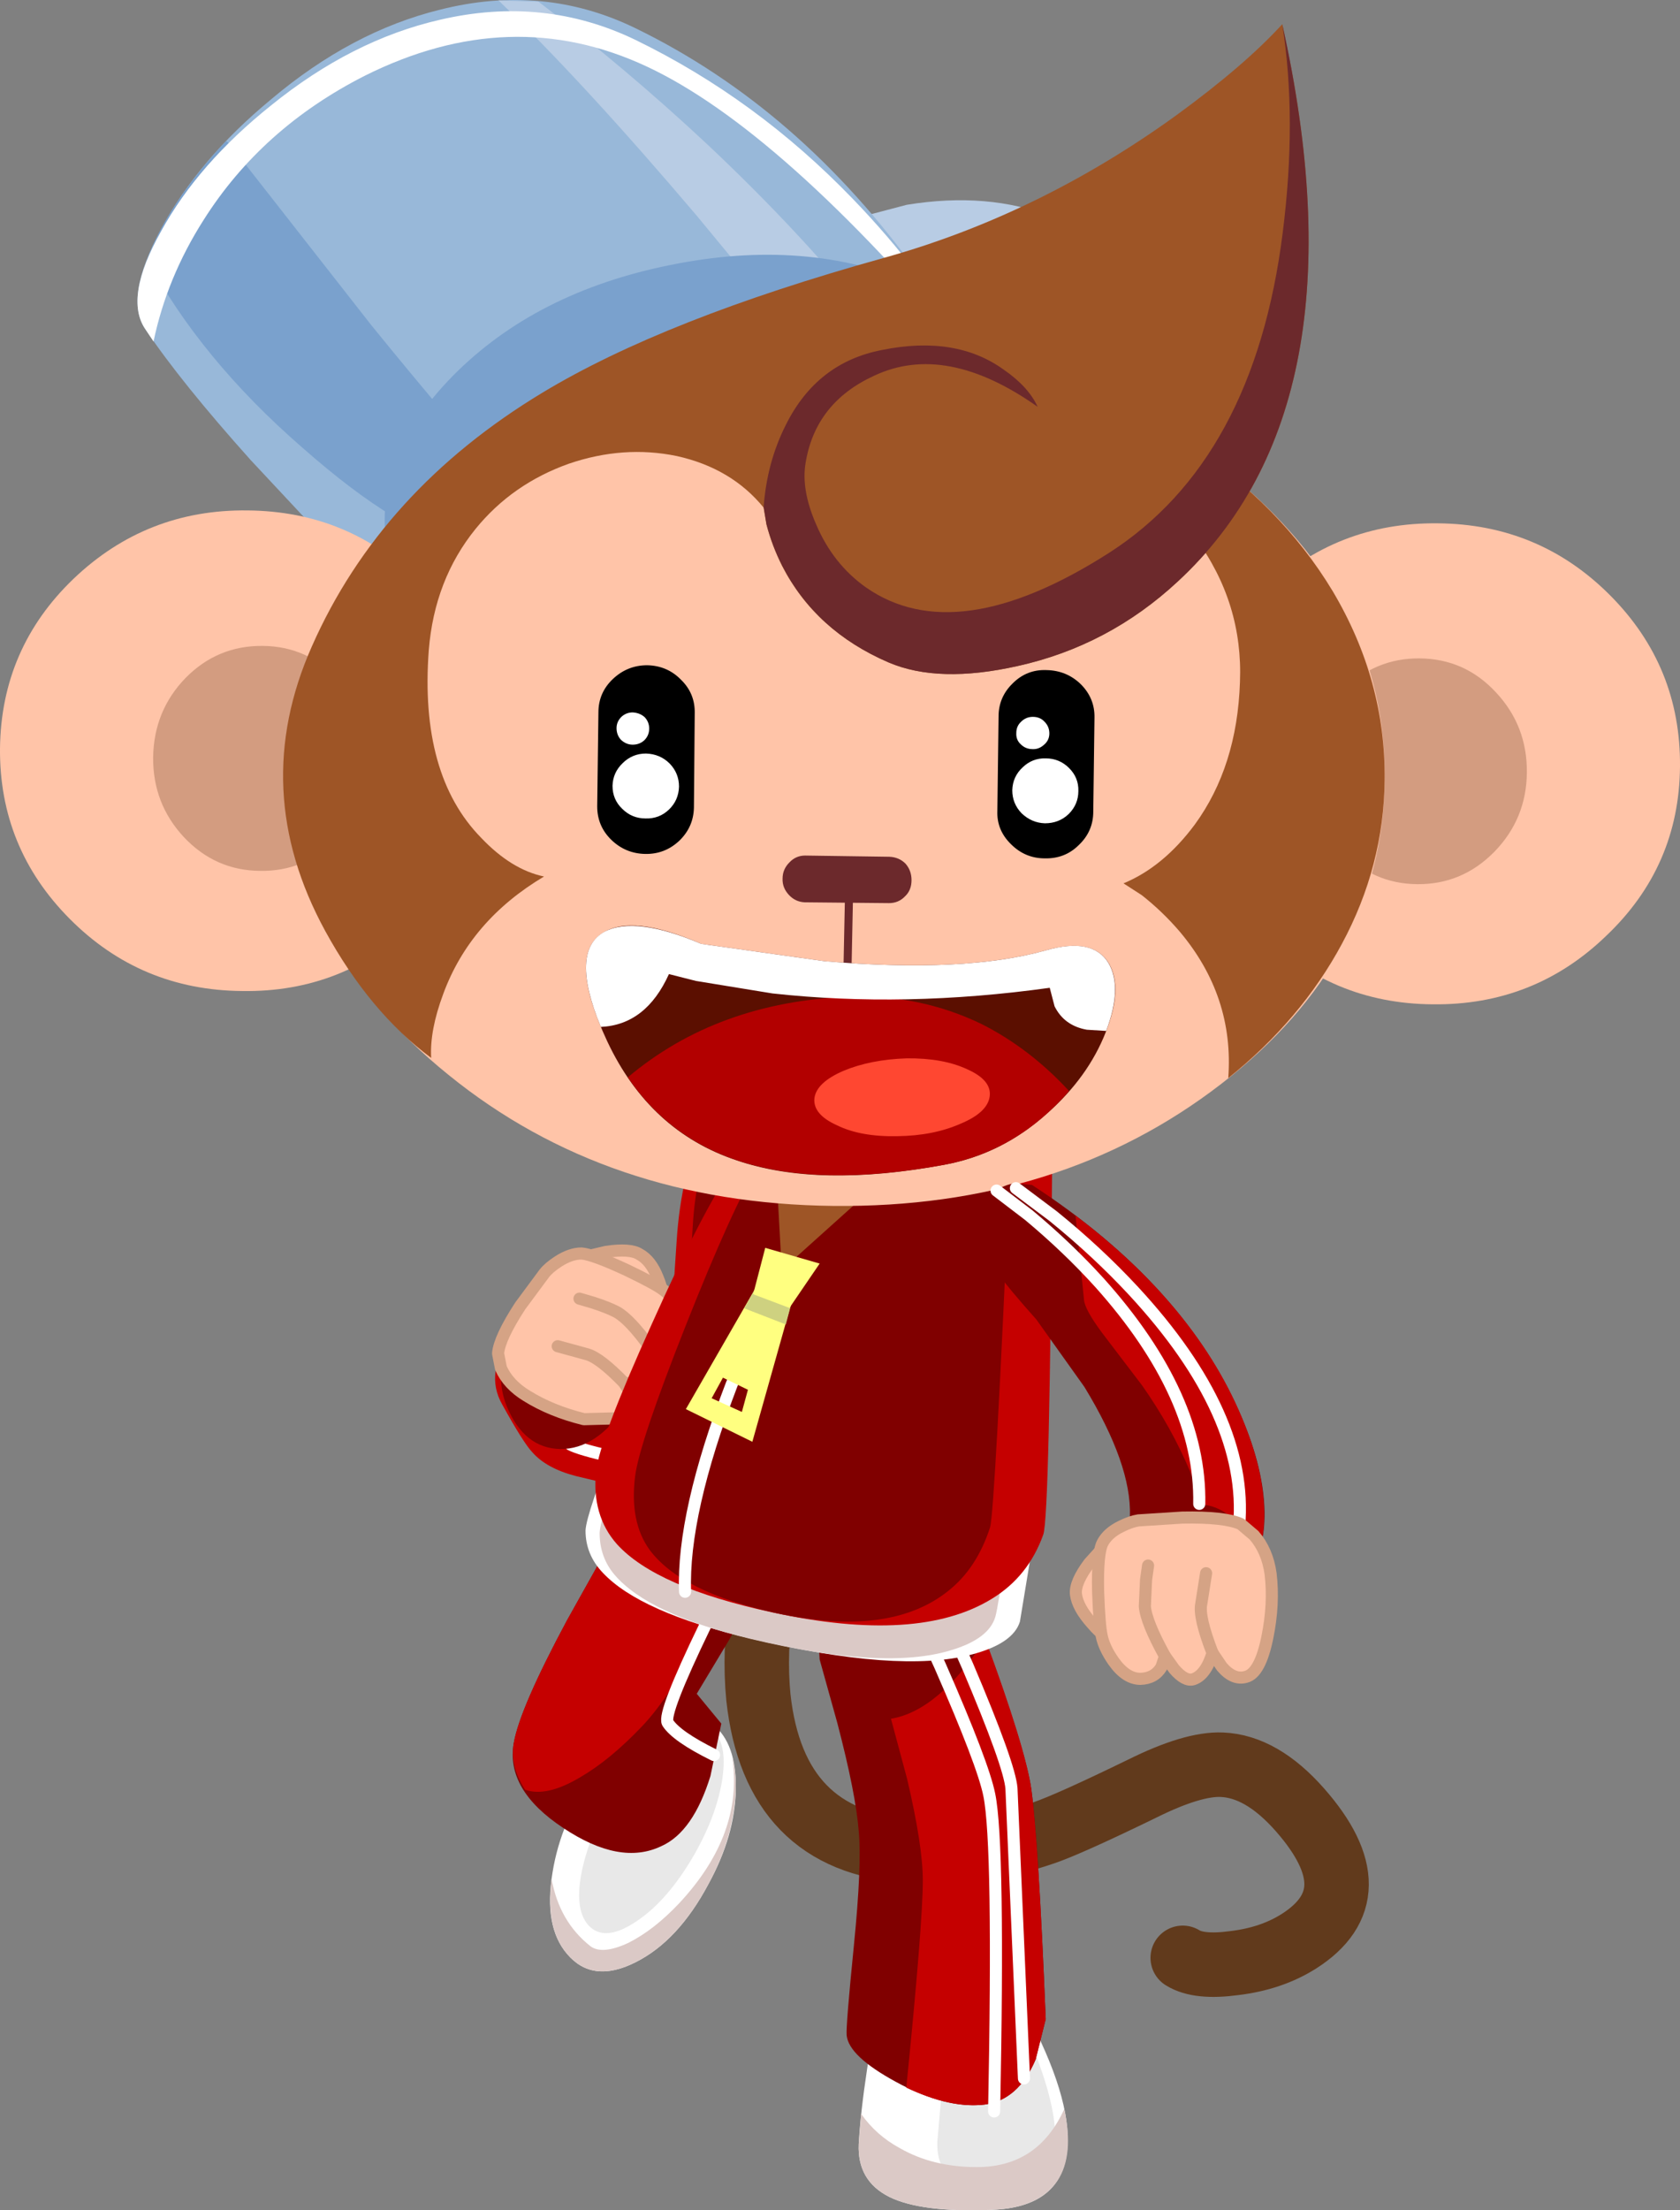 <?xml version="1.0" encoding="UTF-8" standalone="no"?>
<svg xmlns:xlink="http://www.w3.org/1999/xlink" height="274.1px" width="208.45px" xmlns="http://www.w3.org/2000/svg">
  <rect width="100%" height="100%" fill="#808080" stroke="none"/>
  <g transform="matrix(1.0, 0.0, 0.0, 1.0, -14.3, 22.45)">
    <path d="M109.85 170.4 L108.8 175.85 Q107.85 182.45 108.4 188.05 110.35 205.9 126.95 207.05 135.55 207.7 143.8 204.85 146.9 203.8 156.05 199.35 162.3 196.25 165.9 196.4 170.85 196.6 175.6 202.0 184.75 212.4 175.45 218.3 172.05 220.45 167.45 221.0 163.05 221.6 161.05 220.35" fill="none" stroke="#613a1c" stroke-linecap="round" stroke-linejoin="round" stroke-width="8.0"/>
    <path d="M101.65 117.2 Q104.65 111.35 108.35 112.0 111.95 112.65 112.1 127.2 112.25 141.15 109.75 146.3 107.4 151.05 103.9 152.45 100.35 153.85 98.85 150.3 97.6 147.3 97.75 139.1 L98.25 131.55 Q98.8 122.9 101.65 117.2" fill="#c50000" fill-rule="evenodd" stroke="none"/>
    <path d="M100.25 129.7 Q100.65 122.5 103.1 117.75 105.6 112.85 108.75 113.4 111.7 113.95 111.85 126.1 111.95 137.75 109.85 142.05 107.9 146.05 105.0 147.2 102.0 148.35 100.75 145.4 99.7 142.95 99.85 136.05 L100.25 129.7" fill="#800000" fill-rule="evenodd" stroke="none"/>
    <path d="M84.85 139.85 L95.55 140.7 Q103.4 141.6 106.3 146.25 109.55 151.4 105.7 156.55 102.45 160.85 98.0 161.9 L90.15 161.65 85.75 160.6 Q82.1 159.65 80.35 157.65 79.25 156.5 76.6 151.7 74.4 147.8 77.75 143.25 81.05 138.85 84.85 139.85" fill="#c50000" fill-rule="evenodd" stroke="none"/>
    <path d="M100.95 160.25 Q87.4 157.9 85.1 156.7" fill="none" stroke="#ffffff" stroke-linecap="round" stroke-linejoin="round" stroke-width="1.5"/>
    <path d="M84.25 136.9 Q86.8 136.05 88.6 136.95 91.55 138.35 93.2 142.0 95.3 146.9 92.05 151.75 88.35 157.3 83.8 157.25 79.35 157.15 77.2 152.0 75.4 147.65 78.0 142.95 79.35 140.65 81.0 139.1 82.0 137.7 84.25 136.9" fill="#800000" fill-rule="evenodd" stroke="none"/>
    <path d="M86.75 133.45 L89.5 132.8 Q92.5 132.35 93.65 133.1 95.05 133.85 95.9 136.0 96.8 138.15 96.05 138.45 95.2 138.7 90.45 136.3 85.75 133.85 86.75 133.45" fill="#ffc4a8" fill-rule="evenodd" stroke="none"/>
    <path d="M86.75 133.45 L89.5 132.8 Q92.5 132.35 93.65 133.1 95.05 133.85 95.9 136.0 96.8 138.15 96.05 138.45 95.2 138.7 90.45 136.3 85.75 133.85 86.75 133.45 Z" fill="none" stroke="#d5a385" stroke-linecap="round" stroke-linejoin="round" stroke-width="1.5"/>
    <path d="M96.65 137.55 Q97.8 138.4 98.65 139.9 99.85 141.95 98.9 143.35 98.0 144.75 96.4 144.85 L95.0 144.7 95.8 146.2 Q96.55 147.85 95.8 148.45 95.1 149.15 93.35 149.15 L91.75 149.05 92.7 150.6 Q93.45 152.4 92.35 153.4 L86.75 153.55 Q82.7 152.55 79.65 150.65 77.35 149.25 76.45 147.2 L76.1 145.4 Q76.25 143.5 78.85 139.5 L81.85 135.45 Q82.4 134.75 83.55 134.0 85.1 133.0 86.45 133.0 87.85 133.1 92.05 135.05 95.7 136.8 96.65 137.55" fill="#ffc4a8" fill-rule="evenodd" stroke="none"/>
    <path d="M96.65 137.55 Q95.7 136.8 92.05 135.05 87.85 133.1 86.45 133.0 85.1 133.0 83.55 134.0 82.4 134.75 81.85 135.45 L78.85 139.5 Q76.25 143.5 76.1 145.4 L76.45 147.2 Q77.35 149.25 79.65 150.65 82.7 152.55 86.75 153.55 L92.35 153.4 Q93.45 152.4 92.7 150.6 L91.75 149.05 93.35 149.15 Q95.1 149.15 95.8 148.45 96.55 147.85 95.8 146.2 L95.0 144.7 96.4 144.85 Q98.0 144.75 98.9 143.35 99.85 141.95 98.65 139.9 97.8 138.4 96.65 137.55 Z" fill="none" stroke="#d5a385" stroke-linecap="round" stroke-linejoin="round" stroke-width="1.5"/>
    <path d="M95.0 144.7 L86.2 138.6 87.9 139.1 Q89.75 139.7 90.8 140.25 92.45 141.15 95.0 144.7" fill="#ffc4a8" fill-rule="evenodd" stroke="none"/>
    <path d="M95.0 144.7 Q92.45 141.15 90.8 140.25 89.75 139.7 87.9 139.1 L86.2 138.6" fill="none" stroke="#d5a385" stroke-linecap="round" stroke-linejoin="round" stroke-width="1.5"/>
    <path d="M91.75 149.05 L83.5 144.5 87.15 145.5 Q88.75 145.95 91.75 149.05" fill="#ffc4a8" fill-rule="evenodd" stroke="none"/>
    <path d="M91.75 149.05 Q88.75 145.95 87.15 145.5 L83.5 144.5" fill="none" stroke="#d5a385" stroke-linecap="round" stroke-linejoin="round" stroke-width="1.5"/>
    <path d="M102.2 211.2 Q98.45 218.25 93.15 220.9 87.8 223.6 84.65 219.85 81.75 216.45 82.85 209.8 83.9 203.25 88.05 197.6 91.6 192.65 95.8 190.95 100.0 189.2 102.75 191.4 105.7 193.75 105.6 199.45 105.5 205.2 102.2 211.2" fill="#ffffff" fill-rule="evenodd" stroke="none"/>
    <path d="M100.5 207.45 Q97.2 213.2 93.3 215.8 89.3 218.5 87.3 216.3 85.4 214.15 86.65 208.9 87.9 203.75 91.3 198.8 94.3 194.45 97.6 192.5 100.8 190.6 102.65 192.1 104.55 193.6 103.95 198.0 103.3 202.5 100.5 207.45" fill="#e8e8e8" fill-rule="evenodd" stroke="none"/>
    <path d="M90.3 168.4 Q95.9 160.6 102.6 164.2 104.95 165.5 106.85 168.0 108.45 170.2 108.55 171.6 108.75 173.85 104.75 180.95 L100.75 187.6 103.8 191.3 102.45 197.8 Q100.3 204.75 96.35 206.5 91.25 208.95 84.2 204.25 77.0 199.5 78.05 193.7 78.8 189.4 84.65 178.5 L90.3 168.4" fill="#800000" fill-rule="evenodd" stroke="none"/>
    <path d="M107.2 168.45 Q104.65 174.45 101.75 179.85 97.4 188.05 93.95 191.65 90.0 195.8 86.3 197.95 82.1 200.45 79.45 199.5 77.55 196.55 78.05 193.7 78.8 189.4 84.65 178.5 L90.3 168.4 Q95.0 161.85 100.3 163.05 104.25 164.0 107.2 168.45" fill="#c50000" fill-rule="evenodd" stroke="none"/>
    <path d="M105.15 195.5 Q106.0 198.6 105.25 202.7 104.5 207.0 102.2 211.2 98.45 218.25 93.15 220.9 87.8 223.6 84.65 219.85 81.95 216.7 82.75 210.6 83.7 215.85 87.55 218.9 89.0 220.0 92.25 218.5 95.45 216.9 98.6 213.55 106.6 204.95 105.15 195.5" fill="#dbc9c6" fill-rule="evenodd" stroke="none"/>
    <path d="M107.2 168.45 L101.8 179.15 Q96.5 190.1 97.15 191.2 98.25 192.9 102.9 195.2" fill="none" stroke="#ffffff" stroke-linecap="round" stroke-linejoin="round" stroke-width="1.5"/>
    <path d="M125.45 224.25 Q127.7 221.95 130.5 221.2 137.65 219.45 142.25 228.3 147.55 238.65 146.65 244.7 145.7 251.3 137.35 251.6 128.6 251.95 124.65 250.0 120.65 248.0 120.85 243.45 121.05 239.65 121.9 234.05 L122.7 229.15 Q123.25 226.5 125.45 224.25" fill="#ffffff" fill-rule="evenodd" stroke="none"/>
    <path d="M131.65 232.65 Q132.45 228.05 136.1 226.9 140.15 225.55 142.7 232.1 145.7 239.7 145.15 244.1 144.65 248.95 139.9 249.15 135.0 249.4 132.8 248.0 130.5 246.55 130.6 243.15 L131.2 236.25 131.65 232.65" fill="#e8e8e8" fill-rule="evenodd" stroke="none"/>
    <path d="M120.85 243.45 L121.15 239.7 Q123.0 242.35 125.95 243.95 130.05 246.3 135.5 246.3 143.1 246.3 146.35 239.1 147.6 244.85 145.5 248.0 143.2 251.4 137.35 251.6 128.6 251.95 124.65 250.0 120.65 248.0 120.85 243.45" fill="#dbc9c6" fill-rule="evenodd" stroke="none"/>
    <path d="M116.8 176.5 Q118.2 173.1 122.05 169.95 125.55 167.1 130.25 170.65 132.6 172.45 134.3 174.8 L137.9 184.65 Q141.65 195.25 142.25 199.35 143.15 205.85 144.05 227.95 L142.8 232.95 Q140.65 238.0 136.45 238.55 131.65 239.1 125.5 235.75 119.6 232.55 119.35 229.95 119.25 228.8 120.25 218.8 121.25 208.8 120.85 204.65 120.5 200.05 118.2 191.25 L116.0 183.35 Q115.7 179.35 116.8 176.5" fill="#800000" fill-rule="evenodd" stroke="none"/>
    <path d="M128.8 210.75 Q128.8 206.45 126.85 198.15 L124.85 190.7 Q130.8 189.7 136.55 180.8 141.5 194.2 142.25 199.35 143.15 205.85 144.05 227.95 L142.8 232.95 Q140.65 238.0 136.45 238.55 132.3 239.05 126.75 236.45 128.8 216.1 128.8 210.75" fill="#c50000" fill-rule="evenodd" stroke="none"/>
    <path d="M129.1 172.35 L134.35 184.15 Q139.6 196.5 139.8 199.35 L141.35 235.3" fill="none" stroke="#ffffff" stroke-linecap="round" stroke-linejoin="round" stroke-width="1.5"/>
    <path d="M125.75 172.75 L130.95 184.15 Q136.3 196.35 137.05 200.15 138.3 206.25 137.65 239.4" fill="none" stroke="#ffffff" stroke-linecap="round" stroke-linejoin="round" stroke-width="1.5"/>
    <path d="M116.45 159.35 Q142.1 162.25 142.4 169.25 L140.85 178.65 Q140.0 181.4 134.8 182.75 125.75 185.1 107.4 180.75 93.7 177.5 89.1 172.6 86.95 170.35 86.95 167.35 87.0 166.3 88.05 163.2 89.15 159.9 89.95 158.75 L98.55 158.15 116.45 159.35" fill="#ffffff" fill-rule="evenodd" stroke="none"/>
    <path d="M115.75 159.25 Q139.15 161.95 139.3 168.85 138.15 176.85 137.8 178.05 137.0 180.8 132.3 182.2 124.0 184.75 107.45 180.8 94.8 177.75 90.6 172.9 88.7 170.7 88.7 167.65 88.75 166.6 89.75 163.45 90.8 160.1 91.55 158.95 92.05 158.3 99.45 158.3 L115.75 159.25" fill="#dbc9c6" fill-rule="evenodd" stroke="none"/>
    <path d="M144.85 121.0 Q144.55 165.55 143.75 167.85 141.9 173.05 137.4 175.8 128.25 181.45 110.1 177.5 95.7 174.4 90.85 169.05 87.7 165.5 88.25 160.0 88.75 155.95 95.15 141.8 101.55 127.5 105.3 122.2 108.65 117.55 114.55 115.6 L124.65 113.55 Q133.25 111.9 136.7 112.4 143.95 113.4 144.85 121.0" fill="#c50000" fill-rule="evenodd" stroke="none"/>
    <path d="M139.65 121.45 Q137.75 164.8 137.15 166.95 135.5 172.05 131.95 174.85 124.7 180.65 110.6 177.6 98.8 175.0 94.9 169.75 92.4 166.3 93.1 160.65 93.6 156.55 99.4 141.9 105.2 127.25 108.5 121.85 111.4 117.15 116.25 115.4 L124.4 113.6 Q131.15 112.25 133.75 112.8 139.3 113.95 139.65 121.45" fill="#800000" fill-rule="evenodd" stroke="none"/>
    <path d="M132.4 116.1 L111.3 135.05 110.4 118.75 Q110.35 117.85 113.05 116.3 116.75 114.1 123.2 113.25 130.8 112.2 132.45 113.2 133.55 113.8 132.4 116.1" fill="#9e5526" fill-rule="evenodd" stroke="none"/>
    <path d="M111.3 135.05 L105.1 149.2 Q98.95 165.25 99.3 174.95" fill="none" stroke="#ffffff" stroke-linecap="round" stroke-linejoin="round" stroke-width="1.5"/>
    <path d="M108.15 137.1 L112.65 138.6 107.65 156.35 99.4 152.3 108.15 137.1 M106.35 152.65 L107.1 149.9 104.0 148.4 102.6 150.95 106.35 152.65" fill="#ffff80" fill-rule="evenodd" stroke="none"/>
    <path d="M108.15 137.1 L112.65 138.6 111.8 141.8 106.65 139.8 108.15 137.1" fill="#ced180" fill-rule="evenodd" stroke="none"/>
    <path d="M107.75 138.05 L109.25 132.3 116.0 134.25 112.25 139.75 107.75 138.05" fill="#ffff80" fill-rule="evenodd" stroke="none"/>
    <path d="M162.65 20.0 Q170.75 32.5 167.0 43.5 162.9 55.8 149.85 58.7 136.0 61.75 118.5 52.55 102.7 44.25 106.6 25.1 108.0 18.0 111.7 11.9 115.25 6.25 118.25 5.2 L126.8 2.95 Q136.9 1.3 144.85 4.45 155.35 8.7 162.65 20.0" fill="#b8cce4" fill-rule="evenodd" stroke="none"/>
    <path d="M114.2 47.75 Q83.3 61.75 53.25 43.0 L45.4 34.6 Q36.75 24.95 32.35 18.4 29.65 14.5 34.3 5.95 38.9 -2.65 47.9 -10.1 57.9 -18.55 68.9 -21.25 81.75 -24.5 93.15 -18.95 113.5 -9.05 128.3 11.55 135.75 21.8 139.1 30.05 129.65 40.8 114.2 47.75" fill="#98b8d9" fill-rule="evenodd" stroke="none"/>
    <path d="M92.5 53.45 Q89.15 53.7 84.75 53.55 L70.1 45.5 63.1 41.6 Q58.1 38.6 51.8 33.05 39.2 22.1 32.55 9.7 35.25 2.6 42.35 -4.95 L42.65 -4.75 60.35 17.85 Q80.4 42.55 92.5 53.45" fill="#7aa1cd" fill-rule="evenodd" stroke="none"/>
    <path d="M113.35 19.55 L100.75 4.3 Q86.7 -12.25 76.15 -22.4 L81.1 -22.25 Q92.05 -13.9 101.95 -4.65 114.25 6.9 123.15 18.2 132.65 30.2 134.5 34.5 L132.65 36.1 Q129.3 34.45 122.65 28.6 116.45 23.2 113.35 19.55" fill="#b8cce4" fill-rule="evenodd" stroke="none"/>
    <path d="M93.15 -17.5 Q108.15 -10.2 120.1 2.2 129.0 11.4 134.95 21.85 111.25 -6.4 94.55 -14.2 77.65 -22.1 59.55 -13.05 46.75 -6.55 39.55 4.85 35.0 12.0 33.35 19.9 L32.35 18.4 Q29.65 14.5 34.3 6.2 38.9 -2.15 47.9 -9.35 57.95 -17.5 68.9 -20.0 81.75 -23.0 93.15 -17.5" fill="#ffffff" fill-rule="evenodd" stroke="none"/>
    <path d="M135.65 51.95 Q125.35 62.4 108.5 65.75 91.7 69.15 78.25 63.35 64.75 57.6 62.45 46.15 60.15 34.7 70.45 24.2 80.75 13.75 97.55 10.4 114.35 7.0 127.9 12.8 141.4 18.55 143.65 30.0 145.95 41.45 135.65 51.95" fill="#7aa1cd" fill-rule="evenodd" stroke="none"/>
    <path d="M23.4 49.35 Q32.45 40.7 45.0 40.85 57.6 40.95 66.4 49.75 75.2 58.6 75.1 70.95 74.9 83.35 65.95 91.95 56.9 100.65 44.35 100.45 31.75 100.35 22.95 91.5 14.2 82.7 14.3 70.35 14.45 57.95 23.4 49.35" fill="#ffc4a8" fill-rule="evenodd" stroke="none"/>
    <path d="M37.35 61.6 Q41.3 57.6 46.9 57.65 52.45 57.7 56.35 61.85 60.2 66.0 60.15 71.75 60.1 77.55 56.15 81.55 52.15 85.65 46.55 85.55 41.0 85.5 37.1 81.35 33.25 77.2 33.3 71.45 33.4 65.65 37.35 61.6" fill="#d39c80" fill-rule="evenodd" stroke="none"/>
    <path d="M171.1 50.95 Q180.15 42.3 192.7 42.45 205.3 42.55 214.1 51.4 222.85 60.2 222.75 72.6 222.65 85.0 213.6 93.6 204.65 102.25 192.05 102.1 179.45 102.0 170.65 93.1 161.85 84.3 161.95 71.95 162.1 59.6 171.1 50.95" fill="#ffc4a8" fill-rule="evenodd" stroke="none"/>
    <path d="M176.85 73.0 Q177.0 67.25 180.9 63.2 184.9 59.15 190.45 59.2 196.05 59.25 199.9 63.4 203.8 67.55 203.75 73.35 203.7 79.1 199.7 83.2 195.7 87.25 190.15 87.2 184.6 87.15 180.7 83.0 176.8 78.85 176.85 73.0" fill="#d39c80" fill-rule="evenodd" stroke="none"/>
    <path d="M166.7 36.2 Q186.4 52.1 186.1 74.3 185.9 96.5 165.85 111.95 145.85 127.4 117.7 127.1 89.6 126.8 69.95 110.85 50.25 94.95 50.45 72.8 50.7 50.6 70.75 35.15 90.8 19.7 118.9 20.0 147.0 20.3 166.7 36.2" fill="#ffc4a8" fill-rule="evenodd" stroke="none"/>
    <path d="M179.65 50.85 Q186.25 61.95 186.1 74.3 186.0 84.95 180.8 94.6 175.75 104.0 166.7 111.25 167.45 101.1 160.65 93.05 158.5 90.55 155.95 88.55 L153.7 87.1 Q158.65 85.05 162.55 79.8 167.8 72.6 168.15 62.15 168.55 52.35 162.65 44.3 160.8 41.8 158.55 39.75 L156.65 38.2 161.65 32.55 Q173.2 40.15 179.65 50.85" fill="#9e5526" fill-rule="evenodd" stroke="none"/>
    <path d="M111.35 47.75 Q110.1 45.25 109.4 42.6 L109.05 40.5 Q105.05 35.6 98.25 34.1 91.65 32.75 84.9 35.05 77.85 37.55 73.3 43.15 68.2 49.45 67.5 58.2 66.35 73.65 74.0 81.45 77.75 85.4 81.8 86.25 72.65 91.7 69.3 100.8 67.6 105.35 67.8 108.75 60.15 103.05 54.65 93.0 45.1 75.5 53.0 57.7 61.55 38.35 81.6 26.25 96.75 17.1 123.9 9.55 143.15 4.2 160.25 -8.15 168.75 -14.35 173.4 -19.45 183.95 27.9 160.45 49.65 151.85 57.65 140.55 60.15 130.75 62.35 124.55 59.7 115.5 55.8 111.35 47.75" fill="#9e5526" fill-rule="evenodd" stroke="none"/>
    <path d="M173.45 6.45 Q175.25 -7.7 173.4 -19.45 183.95 27.9 160.45 49.65 151.85 57.65 140.55 60.15 130.75 62.35 124.55 59.7 115.5 55.8 111.35 47.7 110.1 45.25 109.4 42.55 L109.05 40.45 Q109.45 34.9 111.8 30.25 115.65 22.5 123.75 20.95 132.9 19.1 138.85 23.4 141.9 25.5 143.05 28.0 131.65 19.95 122.75 24.15 115.45 27.5 114.25 35.0 113.7 38.3 115.55 42.55 117.65 47.5 121.75 50.4 132.95 58.2 151.85 46.15 169.9 34.6 173.45 6.45" fill="#6c292c" fill-rule="evenodd" stroke="none"/>
    <path d="M127.4 86.7 Q127.4 87.95 126.6 88.7 125.8 89.55 124.6 89.55 L114.15 89.45 Q113.0 89.4 112.2 88.55 111.35 87.65 111.4 86.5 111.4 85.35 112.25 84.5 113.05 83.65 114.2 83.65 L124.65 83.8 Q125.85 83.85 126.65 84.65 127.4 85.5 127.4 86.7" fill="#6c292c" fill-rule="evenodd" stroke="none"/>
    <path d="M100.4 77.7 Q100.35 80.1 98.6 81.8 96.8 83.5 94.35 83.45 91.9 83.4 90.15 81.7 88.4 80.0 88.4 77.55 L88.55 65.9 Q88.55 63.45 90.35 61.75 92.15 60.05 94.6 60.05 97.1 60.1 98.8 61.85 100.55 63.55 100.5 66.0 L100.4 77.7" fill="#000000" fill-rule="evenodd" stroke="none"/>
    <path d="M98.55 75.1 Q98.5 76.8 97.3 77.95 96.1 79.1 94.4 79.05 92.7 79.05 91.5 77.85 90.3 76.7 90.3 75.0 90.35 73.35 91.55 72.2 92.75 71.0 94.45 71.0 96.2 71.05 97.4 72.25 98.55 73.45 98.55 75.1" fill="#ffffff" fill-rule="evenodd" stroke="none"/>
    <path d="M94.85 67.9 Q94.85 68.75 94.25 69.35 93.65 69.9 92.8 69.9 92.0 69.9 91.35 69.3 90.8 68.7 90.8 67.85 90.8 67.05 91.4 66.45 92.0 65.9 92.8 65.9 93.7 65.95 94.3 66.5 94.85 67.1 94.85 67.9" fill="#ffffff" fill-rule="evenodd" stroke="none"/>
    <path d="M149.95 78.2 Q149.95 80.65 148.15 82.35 146.45 84.05 143.95 84.0 141.5 84.0 139.75 82.25 137.95 80.5 138.05 78.1 L138.2 66.4 Q138.2 64.0 139.95 62.3 141.7 60.55 144.15 60.65 146.65 60.7 148.4 62.4 150.15 64.15 150.1 66.55 L149.95 78.2" fill="#000000" fill-rule="evenodd" stroke="none"/>
    <path d="M148.1 75.65 Q148.1 77.3 146.9 78.5 145.7 79.65 143.95 79.65 142.3 79.6 141.05 78.4 139.9 77.2 139.9 75.55 139.95 73.85 141.2 72.7 142.4 71.55 144.05 71.6 145.75 71.6 146.95 72.8 148.15 74.0 148.1 75.65" fill="#ffffff" fill-rule="evenodd" stroke="none"/>
    <path d="M144.5 68.5 Q144.5 69.35 143.85 69.9 143.2 70.5 142.4 70.45 141.55 70.45 140.95 69.85 140.35 69.3 140.4 68.45 140.4 67.6 141.0 67.05 141.6 66.45 142.45 66.45 143.35 66.45 143.9 67.05 144.5 67.65 144.5 68.5" fill="#ffffff" fill-rule="evenodd" stroke="none"/>
    <path d="M119.65 88.2 L119.45 97.95" fill="none" stroke="#6c292c" stroke-linecap="butt" stroke-linejoin="miter-clip" stroke-miterlimit="4.0" stroke-width="1.0"/>
    <path d="M131.45 122.0 Q115.8 124.9 105.7 121.45 94.9 117.85 89.65 106.7 84.7 96.1 89.0 93.3 92.65 90.85 101.3 94.6 L116.6 96.75 Q133.95 98.25 144.1 95.4 149.95 93.75 151.9 97.05 153.65 100.1 151.5 105.55 149.3 111.15 144.25 115.6 138.6 120.7 131.45 122.0" fill="#5b0f00" fill-rule="evenodd" stroke="none"/>
    <path d="M146.95 112.85 Q140.5 120.3 131.45 122.0 117.5 124.55 108.0 122.1 97.9 119.55 92.2 111.15 103.3 101.8 119.65 101.15 128.45 100.85 136.1 104.55 142.05 107.55 146.95 112.85" fill="#b20000" fill-rule="evenodd" stroke="none"/>
    <path d="M137.1 113.5 Q136.85 115.5 133.5 116.9 130.1 118.4 125.65 118.45 121.1 118.55 118.15 117.1 115.15 115.75 115.35 113.75 115.6 111.8 118.95 110.35 122.3 108.95 126.8 108.8 131.3 108.75 134.3 110.15 137.35 111.5 137.1 113.5" fill="#ff4731" fill-rule="evenodd" stroke="none"/>
    <path d="M144.1 95.4 Q149.9 93.75 151.85 97.0 153.6 100.0 151.55 105.4 L149.15 105.25 Q146.35 104.75 145.15 102.35 L144.55 100.05 Q126.6 102.55 110.15 100.75 L100.65 99.2 97.3 98.35 Q94.45 104.65 88.85 104.9 84.95 95.5 89.3 93.1 93.1 91.1 101.3 94.6 L116.6 96.75 Q133.95 98.25 144.1 95.4" fill="#ffffff" fill-rule="evenodd" stroke="none"/>
    <path d="M135.85 127.45 Q137.55 124.7 140.15 124.3 L142.35 124.5 Q161.45 136.95 168.4 153.4 171.1 159.75 171.2 165.05 171.25 170.0 169.15 171.85 164.9 175.85 159.8 174.4 154.3 172.75 154.5 165.55 154.7 159.15 148.85 149.55 L142.9 141.2 Q139.5 137.4 137.65 134.9 134.2 130.25 135.85 127.45" fill="#800000" fill-rule="evenodd" stroke="none"/>
    <path d="M165.85 173.95 L165.05 171.0 Q163.35 159.8 156.0 149.35 L151.05 142.85 Q148.9 139.95 148.8 138.75 L147.75 128.3 Q163.65 140.35 169.1 155.15 171.25 160.95 171.15 165.75 171.1 170.1 169.15 171.85 167.85 173.2 165.85 173.95" fill="#c50000" fill-rule="evenodd" stroke="none"/>
    <path d="M166.2 179.95 Q164.05 181.1 159.8 179.45 155.65 177.8 155.25 176.2 154.95 174.95 155.4 172.85 L156.15 169.65 Q156.3 168.5 157.8 166.75 L159.3 165.15 Q164.0 162.7 167.5 166.1 170.0 168.6 170.35 171.45 170.65 173.25 169.6 175.8 168.3 178.75 166.2 179.95" fill="#800000" fill-rule="evenodd" stroke="none"/>
    <path d="M140.35 124.9 L144.95 128.35 Q150.45 132.8 154.95 137.65 169.25 153.1 168.05 166.75" fill="none" stroke="#ffffff" stroke-linecap="round" stroke-linejoin="round" stroke-width="1.5"/>
    <path d="M137.95 125.2 L141.95 128.25 Q146.75 132.25 150.7 136.6 163.35 150.7 163.1 164.05" fill="none" stroke="#ffffff" stroke-linecap="round" stroke-linejoin="round" stroke-width="1.5"/>
    <path d="M151.35 169.3 Q152.25 168.65 152.5 174.25 152.8 179.75 152.15 180.35 151.5 180.9 149.8 178.9 148.0 176.9 147.8 175.25 147.65 173.8 149.45 171.4 L151.35 169.3" fill="#ffc4a8" fill-rule="evenodd" stroke="none"/>
    <path d="M151.35 169.3 L149.45 171.4 Q147.65 173.8 147.8 175.25 148.0 176.9 149.8 178.9 151.5 180.9 152.15 180.35 152.8 179.75 152.5 174.25 152.25 168.65 151.35 169.3 Z" fill="none" stroke="#d5a385" stroke-linecap="round" stroke-linejoin="round" stroke-width="1.5"/>
    <path d="M161.0 165.75 Q166.25 165.65 168.25 166.55 L169.9 167.95 Q171.55 169.85 171.95 172.7 172.4 176.45 171.55 180.6 170.65 185.05 168.9 185.5 167.35 185.95 165.9 184.25 L164.75 182.55 Q163.9 185.3 162.35 185.8 161.35 186.1 160.0 184.55 L158.85 182.95 158.4 184.3 Q157.55 185.7 155.8 185.75 154.0 185.75 152.45 183.55 151.3 181.9 151.0 180.45 150.7 179.15 150.55 174.9 150.45 170.15 151.1 168.9 151.75 167.65 153.4 166.85 154.6 166.25 155.55 166.1 L161.0 165.75" fill="#ffc4a8" fill-rule="evenodd" stroke="none"/>
    <path d="M161.0 165.75 Q166.25 165.65 168.25 166.55 L169.9 167.95 Q171.55 169.85 171.95 172.7 172.4 176.45 171.55 180.6 170.65 185.05 168.9 185.5 167.35 185.95 165.9 184.25 L164.75 182.55 Q163.9 185.3 162.35 185.8 161.35 186.1 160.0 184.55 L158.85 182.95 158.4 184.3 Q157.55 185.7 155.8 185.75 154.0 185.75 152.45 183.55 151.3 181.9 151.0 180.45 150.7 179.15 150.55 174.9 150.45 170.15 151.1 168.9 151.75 167.65 153.4 166.85 154.6 166.25 155.55 166.1 L161.0 165.75 Z" fill="none" stroke="#d5a385" stroke-linecap="round" stroke-linejoin="round" stroke-width="1.5"/>
    <path d="M156.75 171.7 L158.85 182.95 Q156.5 178.7 156.35 176.75 L156.5 173.45 156.75 171.7" fill="#ffc4a8" fill-rule="evenodd" stroke="none"/>
    <path d="M158.85 182.95 Q156.5 178.7 156.35 176.75 L156.5 173.45 156.75 171.7" fill="none" stroke="#d5a385" stroke-linecap="round" stroke-linejoin="round" stroke-width="1.5"/>
    <path d="M164.75 182.55 Q163.0 178.05 163.35 176.45 L163.95 172.65 164.75 182.55" fill="#ffc4a8" fill-rule="evenodd" stroke="none"/>
    <path d="M164.75 182.55 Q163.0 178.05 163.35 176.45 L163.95 172.65" fill="none" stroke="#d5a385" stroke-linecap="round" stroke-linejoin="round" stroke-width="1.5"/>
  </g>
</svg>
